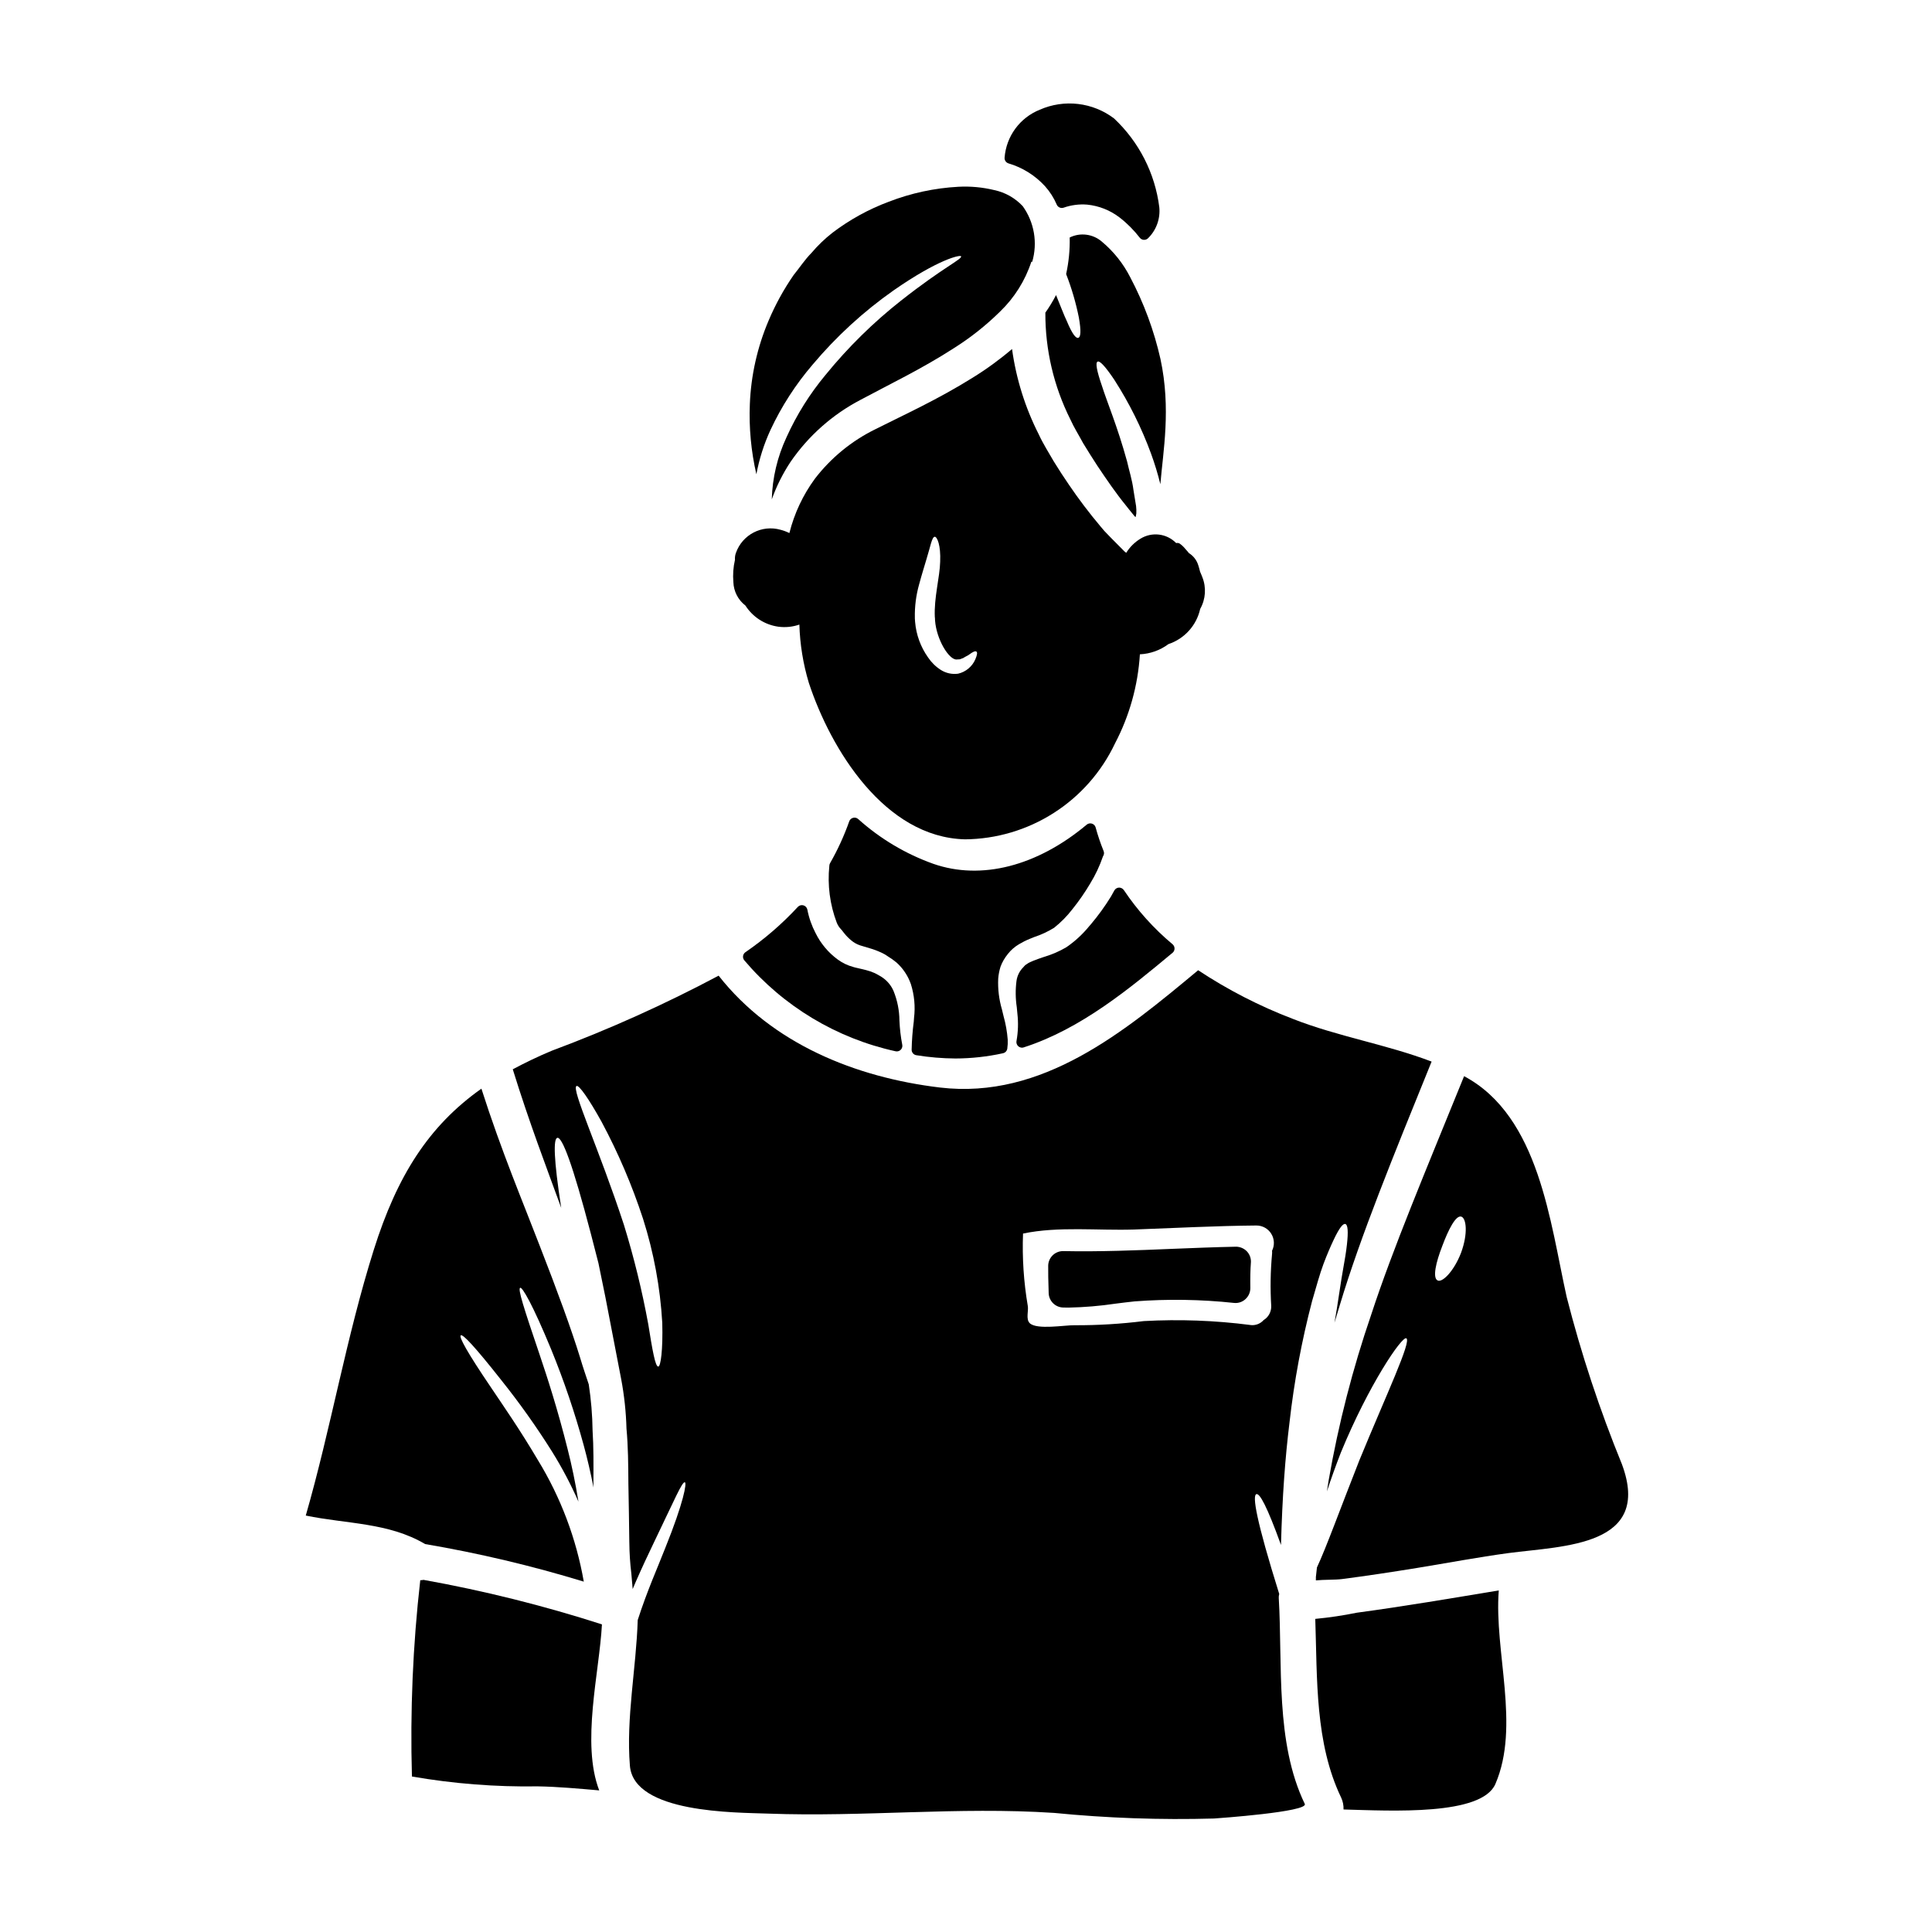 <?xml version="1.0" encoding="UTF-8"?>
<!-- Uploaded to: ICON Repo, www.svgrepo.com, Generator: ICON Repo Mixer Tools -->
<svg fill="#000000" width="800px" height="800px" version="1.1" viewBox="144 144 512 512" xmlns="http://www.w3.org/2000/svg">
 <g>
  <path d="m411.23 187.29c3.734 1.094 7.098 3.195 9.719 6.07 1.297 1.449 2.344 3.098 3.106 4.887 0.312 0.695 1.102 1.035 1.82 0.789 2-0.703 4.129-0.98 6.242-0.809 3.121 0.316 6.098 1.496 8.586 3.41 2.004 1.551 3.797 3.352 5.344 5.356 0.254 0.324 0.629 0.527 1.039 0.566h0.141c0.367 0 0.723-0.141 0.992-0.395 2.207-2.144 3.312-5.18 3.008-8.242-1.133-9-5.375-17.324-11.992-23.531-2.777-2.106-6.066-3.43-9.527-3.836-3.461-0.406-6.965 0.117-10.156 1.523-2.582 1.035-4.828 2.769-6.477 5.016-1.648 2.242-2.633 4.902-2.848 7.68-0.055 0.676 0.359 1.301 1.004 1.516z"/>
  <path d="m348.18 257.95c2.93-6.273 6.699-12.113 11.207-17.363 6.266-7.445 13.469-14.047 21.43-19.637 11.988-8.34 17.711-9.473 17.875-9.031 0.348 0.754-4.723 2.93-15.863 11.711v-0.004c-7.387 5.812-14.109 12.426-20.043 19.715-4.184 5.019-7.664 10.578-10.352 16.531-2.414 5.164-3.746 10.766-3.906 16.461 1.254-3.5 2.926-6.84 4.977-9.941 4.754-6.91 11.121-12.551 18.555-16.438 7.68-4.125 16.207-8.184 24.734-13.688h-0.004c4.406-2.773 8.496-6.012 12.203-9.664 3.82-3.668 6.68-8.215 8.328-13.25l0.219 0.031h0.004c1.477-5.043 0.551-10.488-2.516-14.758-2.016-2.152-4.641-3.637-7.523-4.246-3.117-0.758-6.332-1.055-9.535-0.883-6.316 0.344-12.535 1.68-18.434 3.965-5.348 1.992-10.375 4.762-14.918 8.211-2.035 1.59-3.902 3.383-5.57 5.352-1.828 1.859-3.18 3.969-4.723 5.856-2.621 3.789-4.848 7.84-6.641 12.086-2.981 7.012-4.668 14.508-4.969 22.121-0.258 6.25 0.328 12.504 1.73 18.598 0.758-4.051 2.012-7.992 3.734-11.734z"/>
  <path d="m436.01 208.04c-2.363-2.047-5.723-2.481-8.527-1.102 0.07 3.258-0.25 6.512-0.945 9.695 1.453 3.734 2.582 7.586 3.371 11.516 0.656 3.711 0.473 5.191-0.156 5.379s-1.605-1.008-3.023-4.406c-0.82-1.699-1.668-4.031-2.867-6.922-0.836 1.617-1.781 3.172-2.832 4.656-0.043 9.809 2.219 19.492 6.609 28.262 1.008 2.234 2.297 4.25 3.398 6.324 1.258 2.047 2.488 4.031 3.746 5.949 2.551 3.809 5.004 7.394 7.555 10.512 0.598 0.754 1.18 1.512 1.793 2.234v0.004c0.156 0.215 0.324 0.426 0.504 0.625 0.094 0.062 0.215 0.25 0.312 0.25l0.066-0.25c0.059-0.227 0.102-0.457 0.125-0.691 0.035-0.656 0.012-1.312-0.066-1.965-0.25-1.449-0.469-2.867-0.688-4.219-0.348-2.754-1.18-5.254-1.699-7.613-2.582-9.379-5.316-15.742-6.641-19.957-1.449-4.184-1.762-6.199-1.18-6.484 0.582-0.285 1.969 1.133 4.469 4.848l-0.004 0.004c3.949 6.148 7.211 12.711 9.727 19.574 0.961 2.641 1.781 5.328 2.453 8.055 0.719-8.719 2.863-19.984 0.027-33.172-1.703-7.547-4.398-14.84-8.02-21.68-1.84-3.617-4.391-6.824-7.508-9.426z"/>
  <path d="m409.14 400.21c0.441-1.188 1.07-2.297 1.863-3.281 0.039-0.043 0.074-0.094 0.109-0.141v-0.004c0.816-1.031 1.82-1.906 2.961-2.57 0.898-0.535 1.836-1.008 2.805-1.402l1.199-0.488h0.004c1.844-0.605 3.609-1.43 5.262-2.449 1.82-1.441 3.457-3.102 4.867-4.945 1.715-2.133 3.277-4.383 4.672-6.738 1.402-2.277 2.547-4.703 3.414-7.238l0.027-0.043c0.273-0.402 0.332-0.914 0.152-1.367-0.832-2.043-1.539-4.133-2.117-6.258-0.133-0.484-0.5-0.867-0.977-1.016-0.477-0.152-0.996-0.055-1.383 0.262-13.145 11.02-27.945 14.801-40.605 10.406-7.367-2.621-14.152-6.66-19.969-11.887-0.363-0.328-0.867-0.453-1.34-0.324-0.48 0.117-0.863 0.469-1.027 0.93-1.359 3.844-3.059 7.555-5.082 11.09-0.129 0.223-0.195 0.473-0.195 0.727-0.523 5.098 0.152 10.246 1.965 15.035 0.27 0.68 0.672 1.297 1.184 1.816 0.18 0.188 0.348 0.391 0.492 0.609 0.039 0.07 0.281 0.355 0.332 0.414h-0.004c0.543 0.68 1.156 1.301 1.828 1.855 0.695 0.59 1.496 1.039 2.359 1.328l3.246 0.977h0.004c1.145 0.375 2.258 0.852 3.32 1.422l0.824 0.539c0.793 0.484 1.551 1.023 2.266 1.617 1.715 1.547 3.016 3.5 3.785 5.676 0.926 2.91 1.215 5.984 0.844 9.016l-0.062 0.906c-0.324 2.488-0.516 4.992-0.57 7.5-0.004 0.727 0.527 1.348 1.246 1.457 3.426 0.555 6.891 0.844 10.359 0.867 4.238-0.012 8.461-0.477 12.598-1.387 0.598-0.129 1.051-0.613 1.145-1.219 0.113-0.793 0.152-1.594 0.113-2.394-0.164-2.106-0.531-4.188-1.102-6.223-0.121-0.57-0.273-1.18-0.434-1.797-0.773-2.633-1.105-5.375-0.984-8.117 0.082-1.074 0.285-2.133 0.605-3.16z"/>
  <path d="m338.35 298.25c0.074 2.445 1.246 4.731 3.188 6.223 1.953 3.055 5.141 5.106 8.73 5.609 1.879 0.25 3.785 0.059 5.574-0.562 0.152 5.234 0.996 10.422 2.504 15.434 5.82 17.656 20.109 40.934 41.352 41.477v0.004c8.348-0.07 16.504-2.488 23.539-6.981 7.039-4.488 12.664-10.875 16.238-18.418 3.844-7.324 6.094-15.379 6.606-23.637 2.734-0.125 5.371-1.066 7.566-2.703 4.25-1.414 7.445-4.953 8.414-9.328 1.461-2.586 1.664-5.699 0.551-8.457-0.176-0.488-0.395-0.957-0.59-1.43-0.141-0.582-0.301-1.18-0.48-1.715-0.414-1.324-1.289-2.453-2.465-3.184-0.223-0.273-0.441-0.559-0.668-0.789l-0.262-0.297v0.004c-0.441-0.562-0.965-1.055-1.551-1.465-0.277-0.148-0.598-0.188-0.906-0.117-2.504-2.57-6.465-3.039-9.504-1.129-1.516 0.93-2.793 2.199-3.727 3.715l-0.434-0.34c-1.18-1.18-2.394-2.394-3.621-3.648l-1.727-1.793-1.07-1.258v-0.004c-2.973-3.527-5.754-7.203-8.344-11.02-1.355-1.969-2.707-4.062-4.027-6.199-1.289-2.266-2.754-4.535-3.906-7.019h0.004c-3.633-7.125-6.047-14.809-7.133-22.73-3.273 2.789-6.754 5.324-10.414 7.586-9.316 5.82-18.16 9.816-25.715 13.625-6.328 3.086-11.852 7.598-16.137 13.188-3.152 4.301-5.438 9.176-6.734 14.348v0.031c-0.754-0.375-1.547-0.672-2.363-0.879-4.93-1.391-10.094 1.281-11.805 6.109-0.219 0.586-0.309 1.215-0.258 1.84-0.449 1.938-0.594 3.93-0.426 5.91zm48.098 9.648v-0.156c-0.066-3.008 0.316-6.012 1.137-8.906 0.691-2.582 1.387-4.75 1.918-6.578 1.07-3.402 1.449-6.012 2.234-6.012 0.629 0.031 1.605 2.262 1.418 6.609-0.094 4.09-1.668 9.566-1.418 14.695l0.031 0.188 0.031 0.723c0.395 5.066 3.684 10.383 5.695 10.32 0.285-0.062 0.566 0 0.883-0.062 0.316-0.125 0.598-0.219 0.914-0.348 0.566-0.395 1.18-0.598 1.605-0.945 0.883-0.66 1.543-0.977 1.855-0.754 0.312 0.219 0.219 0.883-0.285 2.078l-0.004 0.004c-0.836 1.91-2.527 3.312-4.559 3.781-1.605 0.219-3.231-0.141-4.594-1.008-1.34-0.859-2.484-1.988-3.371-3.309-1.957-2.766-3.141-6.004-3.426-9.379l-0.062-0.879z"/>
  <path d="m413.84 421.25c0.273 0.25 0.629 0.391 0.996 0.395 0.156-0.004 0.309-0.027 0.453-0.074 15.203-4.894 28.086-15.613 39.449-25.074l0.004 0.004c0.332-0.281 0.523-0.695 0.523-1.129 0-0.438-0.191-0.852-0.523-1.133-4.961-4.144-9.309-8.977-12.906-14.348-0.289-0.418-0.762-0.668-1.27-0.668-0.512 0.016-0.977 0.289-1.238 0.73l-0.906 1.625c-1.594 2.594-3.383 5.066-5.348 7.391l-0.395 0.449c-1.746 2.148-3.789 4.035-6.07 5.602-1.832 1.082-3.789 1.934-5.828 2.535-0.473 0.156-0.914 0.305-1.641 0.566-0.887 0.328-1.695 0.625-2.133 0.852-0.301 0.117-0.582 0.281-0.832 0.488-0.355 0.191-0.664 0.461-0.906 0.785-1.023 0.984-1.688 2.281-1.883 3.684-0.305 2.316-0.281 4.664 0.07 6.977l0.16 1.703c0.277 2.398 0.203 4.824-0.223 7.203-0.125 0.523 0.047 1.074 0.445 1.438z"/>
  <path d="m378.12 403.24c-0.395-0.301-0.812-0.562-1.254-0.789-0.23-0.125-0.469-0.25-0.695-0.395l-0.004 0.004c-0.125-0.074-0.258-0.137-0.391-0.195-0.734-0.324-1.496-0.59-2.277-0.785-0.266-0.082-0.578-0.152-0.898-0.223l-0.586-0.133c-0.266-0.07-0.539-0.133-0.828-0.195s-0.68-0.145-1.07-0.27l0.004-0.004c-1.48-0.395-2.875-1.062-4.109-1.969-2.492-1.824-4.508-4.227-5.871-6.996-1.027-1.961-1.766-4.062-2.184-6.238-0.109-0.547-0.516-0.98-1.051-1.129-0.531-0.148-1.105 0.016-1.48 0.426-4.168 4.504-8.824 8.527-13.887 12-0.332 0.23-0.555 0.59-0.617 0.988-0.055 0.402 0.051 0.809 0.301 1.133 10.359 12.219 24.449 20.695 40.098 24.125 0.113 0.027 0.227 0.043 0.34 0.039 0.445 0 0.867-0.199 1.145-0.543 0.281-0.348 0.391-0.801 0.301-1.234-0.406-2.098-0.652-4.223-0.746-6.356-0.016-2.715-0.551-5.398-1.574-7.91-0.582-1.328-1.5-2.484-2.664-3.352z"/>
  <path d="m256.25 562.68c-0.285 0.062-0.582 0.094-0.875 0.094-1.965 17.266-2.703 34.648-2.207 52.02 11.004 1.91 22.16 2.785 33.328 2.609 5.445 0.094 10.859 0.598 16.305 1.07-4.812-12.492 0.031-31.215 0.723-43.996-15.477-4.981-31.27-8.922-47.273-11.797z"/>
  <path d="m298.71 563.15c-1.992-11.395-6.113-22.316-12.148-32.191-4.875-8.246-9.191-14.414-12.398-19.199-6.484-9.566-8.594-13.5-8.059-13.879 0.535-0.379 3.59 2.801 10.766 11.898 4.836 6.051 9.32 12.371 13.438 18.93 2.641 4.242 4.977 8.672 6.988 13.246-0.82-5.066-1.793-9.695-2.867-13.91-2.676-10.668-5.348-18.895-7.457-25.145-4.246-12.527-5.789-17.344-5.117-17.625 0.535-0.219 3.176 4.125 8.266 16.461v0.004c3.359 8.23 6.215 16.66 8.555 25.234 0.945 3.465 1.828 7.207 2.613 11.238 0-0.316-0.031-0.66-0.031-1.008 0.031-4.977 0.062-9.758-0.219-14.098-0.055-4.094-0.395-8.18-1.012-12.23-0.691-2.106-1.512-4.438-2.293-7.086-2.332-7.555-5.902-17.32-10.766-29.805-4.309-11.238-10.035-24.738-15.391-41.477-13.973 9.879-22.34 23.098-28.512 42.676-7.301 23.16-11.328 47.141-18.031 70.453 10.762 2.234 21.969 1.828 31.625 7.555 14.215 2.418 28.262 5.746 42.051 9.957z"/>
  <path d="m541.19 565.48c-12.527 2.074-25.051 4.215-37.609 5.902-3.641 0.742-7.32 1.289-11.02 1.641 0.535 15.953-0.094 32.887 6.859 47.363v-0.004c0.457 0.984 0.672 2.066 0.629 3.148 12.715 0.348 36.605 1.699 40.25-6.766 6.617-15.379-0.371-35.051 0.891-51.285z"/>
  <path d="m573.85 532.09c-5.906-14.434-10.809-29.258-14.664-44.371-4.406-19.762-7.238-47.805-27.094-58.473h-0.004c-0.023-0.023-0.059-0.035-0.094-0.031-10.199 25.117-18.914 45.762-24.613 63.191-4.906 14.293-8.672 28.953-11.262 43.84-0.156 1.039-0.316 2.016-0.473 2.988 1.07-3.238 2.297-6.691 3.684-10.258 7.363-17.941 16.234-31 17.371-30.309 1.387 0.82-5.223 14.73-12.43 32.273-4.844 12.242-8.781 23.16-11.266 28.449-0.031 0.285-0.062 0.594-0.094 0.848-0.062 0.629-0.125 1.18-0.188 1.699v0.883c2.074-0.219 5.254-0.125 6.891-0.348 6.609-0.852 13.188-1.859 19.793-2.926 8.121-1.324 16.266-2.867 24.402-3.969 14.648-1.93 38.066-1.773 30.039-23.488zm-42.672-56.043c-1.891 4.875-5.004 7.988-6.231 7.266-1.324-0.719-0.441-4.723 1.289-9.156 1.574-4.219 3.543-8.152 5.004-7.742 1.352 0.379 1.855 4.469-0.062 9.633z"/>
  <path d="m476.96 539.96c0.883-0.25 2.797 3.18 6.516 13.469 0.348-12.902 1.102-23.098 2.266-32.539 1.219-10.82 3.215-21.535 5.969-32.066 1.133-3.871 2.012-7.144 3.019-9.84 1.008-2.695 1.922-4.75 2.676-6.356 1.512-3.211 2.519-4.469 3.148-4.246 0.629 0.219 0.789 1.969 0.395 5.445-0.188 1.762-0.566 4.09-1.066 6.828-0.5 2.738-0.977 6.297-1.605 10.164-0.219 1.18-0.395 2.426-0.629 3.715 0.473-1.574 0.945-3.148 1.449-4.781 5.445-18.129 14.098-39.277 24.293-64.422-11.988-4.566-24.797-6.609-36.82-11.332l-0.004-0.004c-8.793-3.363-17.191-7.68-25.047-12.871-19.523 16.258-41.238 34.301-68.43 31.082-22.375-2.676-44.477-11.613-58.648-29.645h0.004c-14.27 7.59-29.023 14.23-44.168 19.875-3.715 1.543-7.144 3.211-10.387 4.941 4.371 14.129 9 26.188 12.84 36.727-2.012-12.965-2.106-18.312-1.039-18.566 1.258-0.285 4 6.691 8.938 25.586 0.629 2.363 1.258 4.914 1.969 7.648 0.566 2.754 1.18 5.758 1.828 8.938 1.223 6.387 2.609 13.594 4.184 21.715v-0.004c0.82 4.344 1.293 8.742 1.414 13.156 0.441 4.723 0.473 9.531 0.504 14.562 0.094 5.004 0.188 10.234 0.25 15.699h0.004c0.023 2.746 0.199 5.492 0.535 8.215 0.125 1.324 0.25 2.707 0.348 4.062 0.285-0.629 0.535-1.258 0.789-1.859 1.758-3.996 3.367-7.426 4.781-10.355 5.664-11.77 7.555-16.301 8.266-16.078 0.535 0.156-0.285 5.223-5.195 17.402-1.969 5.07-4.781 11.27-7.301 19.105-0.395 12.715-3.113 25.977-2.074 38.613 1.039 12.633 28.039 12.367 36.629 12.684 25.273 0.945 50.383-1.859 75.723-0.188l-0.004-0.004c14.105 1.395 28.285 1.895 42.457 1.492 0.973-0.062 25.082-1.762 24.043-3.867-7.871-16.336-5.852-36.852-6.891-54.512h-0.004c-0.023-0.383 0.02-0.762 0.125-1.129-6.113-19.57-7.184-26.117-6.047-26.461zm-158.52-33.801c-0.789 0-1.543-4.328-2.644-11.234-1.633-8.898-3.789-17.691-6.453-26.34-6.609-20.176-14.035-36.066-12.555-36.789 0.629-0.316 3.207 3.301 6.641 9.5v0.004c4.406 8.223 8.078 16.816 10.98 25.68 2.84 8.938 4.555 18.191 5.098 27.555 0.195 7.191-0.406 11.625-1.066 11.625zm156.94-11.02c-9.371-1.211-18.832-1.559-28.262-1.039-6.086 0.758-12.215 1.129-18.348 1.102-2.457-0.062-10.039 1.289-11.898-0.566-1.066-1.102-0.25-3.242-0.5-4.566-1.078-6.328-1.504-12.75-1.258-19.164 9.406-1.969 19.855-0.754 29.426-1.07 10.824-0.395 21.617-0.973 32.414-1.066 1.605-0.008 3.098 0.82 3.941 2.184 0.848 1.367 0.926 3.07 0.211 4.508 0.031 0.289 0.031 0.586 0 0.875-0.422 4.555-0.496 9.133-0.223 13.695 0.078 1.543-0.691 3.004-2.012 3.805-0.875 0.988-2.184 1.48-3.492 1.312z"/>
  <path d="m471.49 474.39c-5.629 0.117-11.25 0.344-16.871 0.57-9.465 0.395-19.262 0.789-28.828 0.594h0.004c-1.051-0.02-2.062 0.379-2.816 1.109-0.75 0.727-1.184 1.727-1.195 2.773-0.027 1.992 0.031 3.984 0.094 5.977l0.031 1.266c0.059 2.086 1.734 3.766 3.816 3.828 0.488 0 0.98 0.023 1.469 0.023 4.168-0.086 8.32-0.434 12.441-1.047 1.691-0.215 3.379-0.43 5.051-0.602 8.793-0.668 17.629-0.527 26.398 0.414 1.109 0.105 2.207-0.277 3.012-1.047 0.812-0.754 1.27-1.816 1.254-2.926-0.035-2.57 0-4.723 0.148-6.738h0.004c0.07-1.102-0.32-2.18-1.082-2.977-0.77-0.789-1.828-1.227-2.93-1.219z"/>
 </g>
</svg>